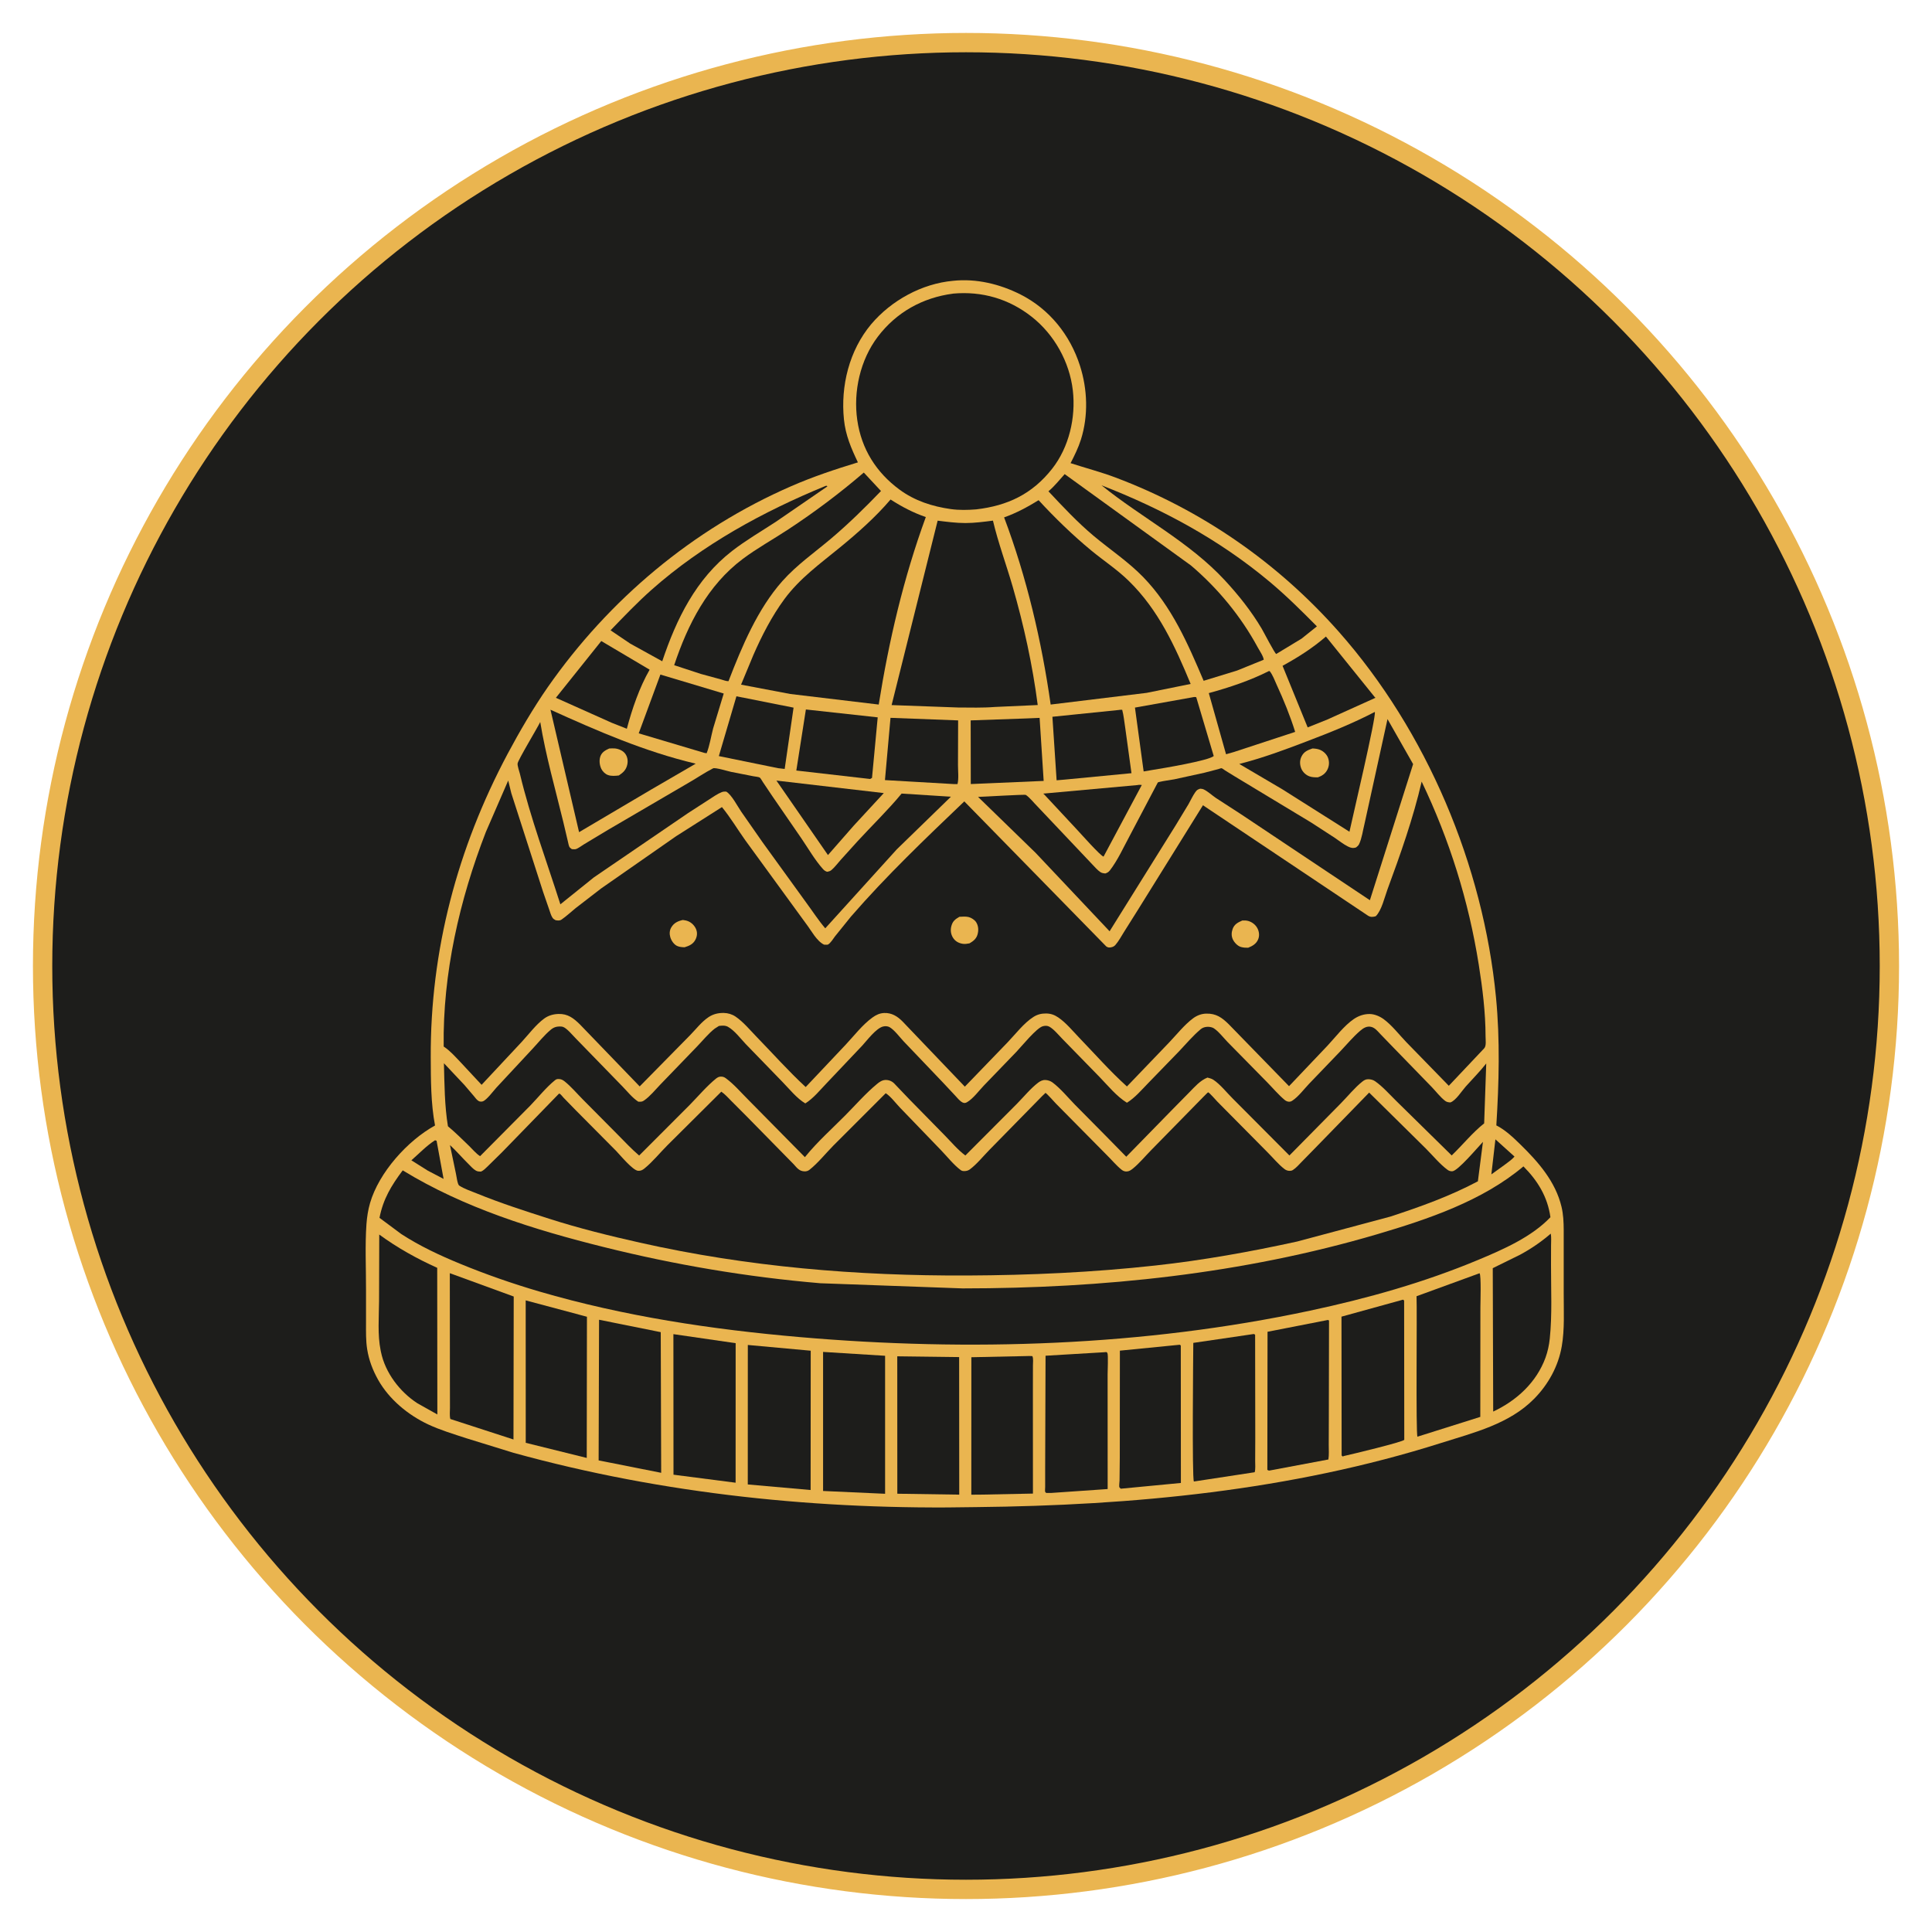 <?xml version="1.0" encoding="UTF-8"?> <svg xmlns="http://www.w3.org/2000/svg" xmlns:xlink="http://www.w3.org/1999/xlink" version="1.1" id="Слой_1" x="0px" y="0px" viewBox="0 0 400 400" style="enable-background:new 0 0 400 400;" xml:space="preserve"> <style type="text/css"> .st0{fill:#1D1D1B;} .st1{fill:none;stroke:#EAB550;stroke-width:4;stroke-miterlimit:10;} .st2{fill:#EAB550;} </style> <g id="Слой_2_00000026147124475676273990000014230885965852451741_"> <circle class="st0" cx="200" cy="200" r="191.18"></circle> <circle class="st1" cx="200" cy="200" r="191.18"></circle> </g> <g id="Слой_3"> <g> <path class="st2" d="M197.31,58.14c4.81-0.52,9.7,0.67,13.98,2.83c5.99,3.03,10.27,8.39,12.3,14.73 c1.57,4.89,1.76,10.36,0.21,15.29c-0.54,1.71-1.33,3.31-2.15,4.9c3.08,1,6.23,1.82,9.27,2.96c17.89,6.75,33.6,17.62,46.26,31.94 c18.22,20.61,29.91,48.39,32.55,75.71c0.85,8.82,0.62,17.67,0.07,26.5c1.84,0.92,3.54,2.54,5,3.97c3.72,3.64,7.24,7.66,8.49,12.86 c0.38,1.59,0.45,3.2,0.46,4.82v13.2c-0.01,3.55,0.21,7.36-0.4,10.87c-0.71,4.14-2.8,7.93-5.75,10.91 c-5.14,5.21-12.5,6.99-19.26,9.13c-31.07,9.85-63.78,12.93-96.23,13.27c-32.26,0.63-64.69-2.64-95.83-11.25l-9.71-3 c-2.65-0.87-5.37-1.68-7.9-2.86c-4.18-1.96-8.1-5.19-10.38-9.24c-1.12-2-1.91-4.06-2.27-6.33c-0.29-1.8-0.24-3.64-0.24-5.46v-6.97 c0.01-4.44-0.22-9.04,0.09-13.47c0.11-1.49,0.33-2.95,0.75-4.39c1.84-6.31,7.74-12.9,13.45-16.04c-0.87-4.5-0.87-9.52-0.89-14.09 c-0.1-22.16,5.52-43.31,15.91-62.84c2.48-4.65,5.31-9.49,8.32-13.82c12.68-18.17,30.04-32.74,50.38-41.6 c4.51-1.97,9.13-3.51,13.83-4.94c-1.39-2.91-2.56-5.63-2.89-8.88c-0.71-6.96,1.09-14.27,5.62-19.7 C184.52,62.2,190.87,58.72,197.31,58.14z"></path> <path class="st0" d="M309.61,235.89l3.95,3.56c-0.58,0.69-1.45,1.25-2.17,1.81l-2.62,1.88L309.61,235.89z"></path> <path class="st0" d="M90.07,236.08l0.32,0.1l1.45,7.9l-3.27-1.71l-3.4-2.14C86.76,238.84,88.3,237.21,90.07,236.08z"></path> <path class="st0" d="M235.5,162.54c0.32-0.08,0.58-0.05,0.9-0.02l-7.92,14.83c-0.62-0.12-4.69-4.72-5.47-5.55l-6.8-7.3l-0.22-0.19 L235.5,162.54z"></path> <path class="st0" d="M160.75,161.61l22.23,2.59l-6.23,6.75l-5.33,6.08L160.75,161.61z"></path> <path class="st0" d="M152.47,144.16l11.83,2.35l-1.84,12.69l-1.39-0.16l-12.24-2.5L152.47,144.16z"></path> <path class="st0" d="M136.73,139.66l13.11,3.93l-2.19,7.21c-0.44,1.66-0.72,3.58-1.35,5.15l-0.46-0.07l-13.6-4.05L136.73,139.66z"></path> <path class="st0" d="M247.22,144.31c0.16-0.03,0.29,0.01,0.45,0.04l3.62,12.18c-1.06,0.96-10.67,2.56-12.46,2.84l-2.05,0.35 l-1.8-13.22L247.22,144.31z"></path> <path class="st0" d="M184.37,148.62l14,0.53l-0.03,9.27c0,1.19,0.19,2.79-0.1,3.92h-0.67l-14.35-0.83L184.37,148.62z"></path> <path class="st0" d="M262.73,138.93l0.15,0.03c0.62,0.76,1.03,1.91,1.44,2.81c1.45,3.15,2.8,6.45,3.83,9.76l-12.73,4.18 l-1.58,0.45l-3.57-12.66C254.6,142.31,258.72,140.94,262.73,138.93z"></path> <path class="st0" d="M124.49,132.72l10.01,5.93c-2.12,3.69-3.63,8.12-4.72,12.23l-3.09-1.22l-11.6-5.19L124.49,132.72z"></path> <path class="st0" d="M212.36,148.75l2.88-0.12l0.84,13.05l-11.78,0.51l-3.31,0.14l-0.02-13.18L212.36,148.75z"></path> <path class="st0" d="M274.52,131.79l10.1,12.53l0.16,0.15l-9.95,4.49l-4.09,1.64l-5.2-12.75 C268.76,136.08,271.72,134.21,274.52,131.79z"></path> <path class="st0" d="M166.85,146.89l14.87,1.63l-1.18,12.54l-0.39,0.22l-15.28-1.75L166.85,146.89z"></path> <path class="st0" d="M231.59,147c0.28-0.06,0.46-0.06,0.75-0.04c0.32,1.19,0.42,2.45,0.62,3.67l1.3,9.45l-13.84,1.33l-1.66,0.14 l-0.87-13.15L231.59,147z"></path> <path class="st0" d="M228.06,100.48c12.6,4.9,24.34,11.22,34.75,19.92c3.48,2.91,6.65,6.06,9.84,9.28l-3.17,2.54l-5.25,3.18 c-0.35-0.17-2.58-4.52-3.02-5.26c-2.15-3.62-4.75-6.89-7.6-9.97C246.2,112.15,236.45,107.27,228.06,100.48z"></path> <path class="st0" d="M170.94,100.6c0.28-0.04,0.16-0.07,0.37,0.1l-10.72,7.36c-3.02,1.97-6.18,3.81-9.03,6.02 c-7.47,5.8-11.51,14.04-14.45,22.83l-6.63-3.66l-4.07-2.75c2.77-2.87,5.52-5.76,8.51-8.41 C145.46,112.76,157.97,105.93,170.94,100.6z"></path> <path class="st0" d="M284.64,147.4c0.35,0.84-4.72,22.29-5.25,24.8l-13.92-8.8l-8.89-5.23c4.8-1.23,9.3-2.89,13.92-4.66 C275.35,151.67,280.03,149.79,284.64,147.4z"></path> <path class="st2" d="M271.73,154.96c0.52,0.02,1.07,0.08,1.56,0.28c0.73,0.3,1.42,0.95,1.68,1.7c0.29,0.82,0.23,1.68-0.17,2.45 c-0.42,0.81-1.11,1.26-1.94,1.55c-0.6,0-1.17,0-1.74-0.2c-0.72-0.25-1.39-0.87-1.69-1.58c-0.34-0.82-0.37-1.73,0.03-2.53 C269.96,155.62,270.71,155.32,271.73,154.96z"></path> <path class="st0" d="M113.97,146.94c9.82,4.44,19.53,8.68,30.07,11.17l-9.17,5.33l-14.98,8.85L113.97,146.94z"></path> <path class="st2" d="M126.13,154.97c0.4-0.02,0.82-0.05,1.22-0.01c0.78,0.09,1.66,0.46,2.12,1.12c0.46,0.65,0.57,1.46,0.4,2.23 c-0.24,1.09-0.85,1.64-1.74,2.24c-0.7,0.09-1.55,0.16-2.23-0.08c-0.59-0.2-1.13-0.73-1.4-1.28c-0.39-0.8-0.5-1.89-0.15-2.72 C124.69,155.68,125.37,155.31,126.13,154.97z"></path> <path class="st0" d="M321.07,255.41c0.14,0.75,0.06,1.66,0.06,2.43l-0.01,4.1c-0.01,5.03,0.26,10.25-0.26,15.25 c-0.14,1.32-0.43,2.65-0.88,3.9c-1.87,5.12-5.98,8.89-10.83,11.16l-0.09-29.69l5.67-2.79C317,258.54,319.11,257.1,321.07,255.41z"></path> <path class="st0" d="M78.52,255.6c3.7,2.72,7.82,5.01,12,6.89l0.03,30.36l-4.12-2.31c-3.66-2.37-6.68-6.33-7.56-10.65l-0.06-0.29 c-0.67-3.28-0.35-6.89-0.33-10.23L78.52,255.6z"></path> <path class="st0" d="M244.19,278.42c0.17,0,0.06-0.01,0.28,0.16l0.02,28.45l-12.43,1.19l-0.07-0.04c0,0-0.22-0.24-0.23-0.25 c-0.1-0.25,0.02-1.1,0.03-1.4l0.05-4.71l0.02-22.18L244.19,278.42z"></path> <path class="st0" d="M212.5,280.76c0.43-0.03,0.81-0.02,1.24,0.01c0.24,0.48,0.12,1.38,0.12,1.93l-0.01,5.51l0.01,21.02 l-10.93,0.22l-1.83,0.01l0.01-28.46L212.5,280.76z"></path> <path class="st0" d="M274.6,273.35c0.38-0.09,0.19-0.09,0.56,0.03l-0.04,20.46l-0.02,5.34c0,0.97,0.08,2.03-0.07,2.99l-12.19,2.29 c-0.2,0.02-0.28-0.05-0.45-0.14l0.04-28.59L274.6,273.35z"></path> <path class="st0" d="M185.77,280.81l12.81,0.16l0.02,28.48l-12.82-0.19L185.77,280.81z"></path> <path class="st0" d="M228.4,279.98l0.68-0.05c0.07,0.07,0.16,0.12,0.2,0.21c0.2,0.43,0.03,3.76,0.04,4.42l0.01,23.73l-11.7,0.81 h-1.02c-0.07-0.08-0.17-0.13-0.22-0.23c-0.06-0.14,0-0.83,0-1.01v-3.9l0.08-23.27L228.4,279.98z"></path> <path class="st0" d="M170.41,279.9l12.84,0.8v28.57l-12.84-0.58V279.9z"></path> <path class="st0" d="M259.52,276.2c0.23,0.01,0.11-0.03,0.34,0.17l0.03,21.31l-0.02,4.83c0,0.73,0.09,1.61-0.1,2.3l-12.59,1.92 c-0.4-0.73-0.14-26.39-0.12-28.7L259.52,276.2z"></path> <path class="st0" d="M108.84,269.23l12.68,3.39l-0.04,29.23l-12.63-3.13L108.84,269.23z"></path> <path class="st0" d="M139.42,276.22l12.89,1.87l-0.01,28.89l-12.86-1.66L139.42,276.22z"></path> <path class="st0" d="M124.03,273.24l12.77,2.57l0.09,29.12l-12.95-2.57L124.03,273.24z"></path> <path class="st0" d="M154.83,278.46l13.02,1.19l-0.02,28.84l-13.01-1.15L154.83,278.46z"></path> <path class="st0" d="M290.49,269.08l0.22,0.19l0.03,28.83c-0.39,0.48-10.84,2.98-12.48,3.35l-0.27,0.1l-0.22-0.21l-0.03-28.74 L290.49,269.08z"></path> <path class="st0" d="M306.33,263.61c0.36,0.47,0.17,6.07,0.17,7.02l-0.02,22.72l-13.01,4.1c-0.36-0.54-0.06-25.91-0.19-29.08 L306.33,263.61z"></path> <path class="st0" d="M93.13,263.6l13.23,4.83l-0.05,29.6l-13.07-4.24c-0.19-0.66-0.08-1.59-0.08-2.3l-0.01-5.29L93.13,263.6z"></path> <path class="st0" d="M178.84,97.84l3.56,3.82c-3.3,3.43-6.7,6.77-10.34,9.85c-3.42,2.89-7.08,5.43-10.08,8.8 c-5.14,5.79-8.39,13.57-11.15,20.72c-0.44,0.03-1.11-0.24-1.55-0.36l-4.18-1.14l-5.52-1.81c2.81-8.43,6.92-16.54,14.19-21.99 c3-2.25,6.32-4.07,9.44-6.13C168.66,106.02,173.89,102.09,178.84,97.84z"></path> <path class="st0" d="M220.43,98.16l26.14,18.91c5.57,4.73,10.35,10.53,13.83,16.96c0.37,0.69,1.18,1.84,1.24,2.56l-5.52,2.24 l-6.92,2.12c-3.28-7.71-6.58-15.35-12.5-21.46c-3.08-3.18-6.88-5.7-10.27-8.54c-3.37-2.83-6.35-6.02-9.36-9.23 C218.3,100.68,219.35,99.36,220.43,98.16z"></path> <path class="st0" d="M111.85,149.48c1.13,6.92,3.1,13.8,4.75,20.6l0.97,4.11c0.07,0.29,0.2,1.03,0.37,1.24 c0.13,0.15,0.3,0.25,0.46,0.38c0.22,0,0.58,0.05,0.78,0c0.47-0.11,1.25-0.72,1.69-0.98l5.02-3.02l16.53-9.66 c1.74-0.98,3.44-2.17,5.21-3.07c0.45-0.23,3.1,0.6,3.74,0.73l4.59,0.9c0.29,0.06,1.1,0.13,1.33,0.27 c0.18,0.11,0.52,0.74,0.65,0.93l1.98,2.95l6.02,8.75c1.41,2.07,2.79,4.47,4.45,6.32c0.28,0.31,0.47,0.42,0.84,0.56 c0.36-0.06,0.64-0.12,0.92-0.36c0.69-0.59,1.29-1.41,1.9-2.09l3.5-3.87c3.01-3.28,6.29-6.44,9.12-9.87l10.21,0.65l-11.21,10.9 l-14.81,16.35c-1.41-1.65-2.62-3.53-3.91-5.28l-9.1-12.58l-4.4-6.31c-0.74-1.08-2-3.53-3.1-4.14c-0.32-0.01-0.6-0.01-0.91,0.11 c-0.9,0.35-1.79,0.99-2.6,1.51l-4.38,2.83l-19.5,13.31l-6.94,5.58c-2.85-8.96-6.2-17.89-8.38-27.03 c-0.13-0.53-0.52-1.59-0.48-2.11C107.2,157.42,111.22,150.79,111.85,149.48z"></path> <path class="st0" d="M194.13,107.8c1.9,0.23,3.83,0.49,5.75,0.49c1.89,0,3.82-0.26,5.7-0.5c1.08,4.59,2.78,9.16,4.09,13.69 c2.31,8.01,4.11,16.21,5.18,24.49l-8.89,0.4c-2.51,0.2-5.09,0.12-7.61,0.11l-13.75-0.5L194.13,107.8z"></path> <path class="st0" d="M215.03,103.56c3.37,3.66,7.07,7.25,10.91,10.42c2.57,2.12,5.39,3.96,7.77,6.3c6.14,6,9.57,13.52,12.8,21.32 l-9.11,1.85l-19.87,2.42c-1.87-13.14-4.96-26.32-9.64-38.75C210.45,106.21,212.73,104.97,215.03,103.56z"></path> <path class="st0" d="M287.27,148.88l5.3,9.32l-8.95,28.18l-26.74-17.84l-5.14-3.33c-0.78-0.53-1.64-1.34-2.48-1.75 c-0.24-0.12-0.52-0.16-0.78-0.17c-0.52,0.17-0.67,0.26-1,0.71c-0.54,0.76-0.95,1.68-1.41,2.49l-2.69,4.44l-13.65,21.88 l-15.32-16.24l-11.91-11.58c0.87-0.01,9.68-0.55,9.89-0.41c0.81,0.54,1.68,1.67,2.39,2.37l8.29,8.76l3.12,3.3 c0.5,0.51,1.03,1.15,1.63,1.55c0.32,0.21,0.68,0.25,1.04,0.28c0.4-0.15,0.65-0.28,0.92-0.62c1.61-2.07,2.85-4.83,4.1-7.14 l5.84-11.09l0.27-0.09c1.01-0.25,2.1-0.36,3.13-0.55l6.22-1.36l2.88-0.75c0.1-0.03,0.59-0.21,0.69-0.19 c0.16,0.03,0.58,0.36,0.73,0.46l1.98,1.22l15.87,9.58l4.87,3.16c0.88,0.59,1.77,1.32,2.72,1.79c0.6,0.3,1.05,0.4,1.68,0.19 c0.24-0.19,0.5-0.4,0.63-0.69c0.57-1.19,0.79-2.9,1.12-4.2L287.27,148.88z"></path> <path class="st0" d="M184.38,103.42c2.33,1.49,4.67,2.73,7.3,3.63c-4.6,12.56-7.65,25.63-9.75,38.82l-18.32-2.19l-10.18-1.93 l2.54-6.12c1.74-3.99,3.82-8.04,6.41-11.56c3.19-4.34,7.43-7.37,11.54-10.74C177.57,110.34,181.32,107.02,184.38,103.42z"></path> <path class="st0" d="M197.29,60.8l0.03-0.01c5.99-0.54,11.55,1.07,16.28,4.79c4.68,3.68,7.84,9.34,8.52,15.26 c0.64,5.62-0.78,11.76-4.31,16.24c-4.12,5.22-9.2,7.62-15.69,8.38c-1.75,0.14-3.53,0.18-5.27-0.06c-3.82-0.54-7.46-1.71-10.6-4.02 c-4.85-3.57-7.9-8.43-8.76-14.4c-0.86-5.92,0.61-12.48,4.26-17.28C185.59,64.64,191.03,61.62,197.29,60.8z"></path> <path class="st0" d="M148.85,212.41c0.63-0.08,1.29-0.14,1.87,0.18c1.34,0.75,2.6,2.42,3.65,3.54L162,224 c1.43,1.46,2.97,3.41,4.73,4.45c1.68-1.05,3.05-2.77,4.42-4.19l7.35-7.76c1.04-1.12,2.89-3.64,4.37-3.98 c0.42-0.1,0.94-0.07,1.32,0.15c1,0.58,2.09,2.07,2.9,2.93l8.15,8.54l2.48,2.65c0.43,0.46,0.98,1.16,1.54,1.45 c0.36,0.19,0.63,0.15,0.97-0.05c1.24-0.72,2.47-2.4,3.48-3.45l6.76-7.01c1.08-1.14,4.14-4.92,5.44-5.26 c0.44-0.12,0.91-0.14,1.32,0.08c0.96,0.51,2,1.82,2.77,2.59l7.7,7.89c1.74,1.8,3.48,3.96,5.62,5.28c1.69-1.05,3.03-2.66,4.41-4.07 l6.42-6.62c1.42-1.5,2.85-3.2,4.44-4.53c0.65-0.55,1.65-0.62,2.42-0.34c0.93,0.34,2.42,2.25,3.14,2.98l8.2,8.34 c1.18,1.2,2.36,2.61,3.65,3.68c0.26,0.21,0.58,0.35,0.91,0.35c0.26,0,0.49-0.1,0.7-0.25c1.22-0.81,2.4-2.39,3.43-3.47l6.53-6.8 c1.3-1.37,2.59-2.92,4.02-4.15c0.69-0.59,1.44-1.08,2.4-0.8c0.74,0.22,1.27,0.91,1.79,1.45l2.47,2.56l8.18,8.42 c0.87,0.9,1.79,2.12,2.78,2.87c0.34,0.25,0.67,0.29,1.07,0.32c1.15-0.4,2.35-2.36,3.19-3.3c1.42-1.59,2.93-3.1,4.24-4.77 l-0.43,12.4c-2.39,1.88-4.51,4.52-6.72,6.64l-11.5-11.3c-1.36-1.33-2.8-2.98-4.36-4.06c-0.41-0.29-0.88-0.4-1.38-0.42 c-0.51-0.01-0.87,0.18-1.26,0.49c-1.58,1.25-3.03,3.06-4.46,4.51l-10.64,10.79l-11.77-11.82c-1.2-1.19-2.57-2.93-3.97-3.85 c-0.36-0.24-0.82-0.35-1.23-0.46c-1.52,0.61-2.61,1.89-3.74,3.04l-3.75,3.81l-9.32,9.54l-4.24-4.32l-6.4-6.47 c-1.47-1.51-2.95-3.33-4.63-4.59c-0.42-0.31-0.95-0.48-1.47-0.51c-0.57-0.03-1.07,0.23-1.51,0.56c-1.56,1.19-2.98,2.94-4.37,4.35 l-10.69,10.72c-1.54-1.13-2.93-2.8-4.28-4.17l-7.28-7.42l-3.21-3.36c-0.5-0.48-1.15-0.72-1.84-0.68c-0.66,0.04-1.2,0.42-1.69,0.83 c-2.35,1.94-4.47,4.39-6.62,6.55c-2.71,2.73-5.74,5.44-8.15,8.41l-0.15,0.19l-11.73-11.89c-1.48-1.47-2.96-3.22-4.63-4.44 c-0.35-0.26-0.61-0.35-1.06-0.35c-0.35,0-0.68,0.17-0.95,0.38c-1.95,1.57-3.74,3.71-5.51,5.51l-10.44,10.45 c-1.59-1.35-3.02-2.9-4.49-4.38l-7.21-7.27c-1.2-1.21-2.4-2.64-3.73-3.7c-0.36-0.29-0.74-0.49-1.22-0.49 c-0.37,0-0.5,0.03-0.79,0.26c-1.8,1.45-3.47,3.55-5.08,5.22L99.4,239.37c-0.81-0.5-1.57-1.43-2.26-2.1 c-1.44-1.4-2.86-2.8-4.4-4.09c-0.7-4.24-0.72-8.76-0.83-13.05l4.24,4.5l1.96,2.3c0.29,0.35,0.61,0.82,1.01,1.04 c0.22,0.12,0.57,0.14,0.82,0.06c0.81-0.25,2.22-2.18,2.82-2.83l7.48-8.04c1.23-1.31,2.43-2.84,3.82-3.99 c0.35-0.29,0.7-0.48,1.15-0.58c0.35-0.08,0.98-0.1,1.31,0c0.83,0.25,2.12,1.85,2.74,2.46l9.57,9.84c1.03,1.05,2.08,2.4,3.32,3.2 c0.52,0.02,0.77,0.05,1.2-0.25c1.23-0.85,2.32-2.21,3.35-3.28l7.65-7.93c1.15-1.19,2.32-2.65,3.62-3.66L148.85,212.41z"></path> <path class="st0" d="M315.41,241.49c2.98,2.99,5,6.32,5.59,10.52c-3.91,4.11-9.78,6.67-14.92,8.82 c-11.24,4.7-22.96,7.99-34.86,10.53c-34.46,7.35-70.58,8.5-105.63,5.47c-18.21-1.58-36.37-4.3-53.94-9.44 c-5.58-1.64-11.05-3.54-16.43-5.76c-4.22-1.74-8.29-3.64-12.13-6.13l-4.52-3.36c0.76-3.9,2.45-6.69,4.81-9.83 c12.7,7.78,27.25,12.3,41.63,15.88c14.75,3.68,29.66,6.2,44.8,7.49l29.49,1.07c28.98-0.01,57.95-3,85.82-11.21 C295.64,252.43,306.93,248.64,315.41,241.49z"></path> <path class="st0" d="M149.34,226.02c0.77,0.52,1.42,1.27,2.08,1.93l3.13,3.14l9.75,9.93c0.7,0.77,1.17,1.48,2.3,1.5 c0.36,0.01,0.73-0.11,1.01-0.34c1.73-1.37,3.33-3.37,4.89-4.96l10.88-10.88c1.02,0.64,2.1,2.1,2.96,2.99l8.51,8.83 c1.25,1.29,2.62,3.04,4.06,4.1c0.23,0.17,0.46,0.2,0.75,0.2c0.4,0,0.79-0.1,1.12-0.34c1.44-1.06,2.79-2.75,4.06-4.04l10.96-11.18 l0.53-0.5c0.04-0.04,0.07-0.13,0.13-0.12c0.22,0.04,1.92,1.96,2.18,2.23l10.45,10.57c1.02,0.99,2.04,2.25,3.15,3.12 c0.32,0.25,0.67,0.37,1.08,0.34c0.48-0.03,0.85-0.3,1.22-0.59c1.37-1.11,2.59-2.61,3.83-3.86l10.7-10.92 c0.28-0.27,1-1.03,1.06-1.02c0.28,0.07,1.64,1.66,1.92,1.94l10.33,10.43c1.13,1.12,2.31,2.57,3.57,3.53 c0.33,0.25,0.7,0.37,1.11,0.36c0.26-0.01,0.41-0.04,0.64-0.19c0.66-0.42,1.23-1.09,1.78-1.65l2.75-2.81l11.24-11.55l11.73,11.58 c1.41,1.41,2.91,3.25,4.51,4.42c0.3,0.22,0.59,0.3,0.97,0.29c1.16-0.05,5.26-4.95,6.35-6.09l-1.05,8.17 c-5.83,3.09-11.89,5.26-18.15,7.31l-19.25,5.15c-9.67,2.12-19.54,3.89-29.38,4.97c-12.93,1.42-25.94,2.01-38.95,2.07 c-22.83,0.09-45.44-1.78-67.75-6.8c-6.33-1.42-12.64-2.98-18.82-4.96c-5.02-1.61-10.06-3.23-14.94-5.22 c-1.17-0.48-2.64-0.96-3.68-1.65c-0.34-0.23-0.56-1.98-0.66-2.44l-1.24-5.94c1.32,1.22,2.51,2.62,3.79,3.88 c0.44,0.44,1.04,1.12,1.59,1.42c0.33,0.18,0.64,0.19,1.01,0.2c0.57-0.21,1-0.7,1.44-1.11l2.92-2.87l11.81-12.15 c0.05,0,0.11-0.03,0.16,0c0.22,0.11,0.61,0.63,0.79,0.82l2.62,2.69l8.28,8.34c0.81,0.83,3.44,4.05,4.55,4.11 c0.55,0.03,0.9-0.15,1.32-0.49c1.68-1.36,3.19-3.24,4.73-4.78L149.34,226.02z"></path> <path class="st0" d="M105.22,161.6l0.64,2.62l6.59,20.46l1.26,3.65c0.18,0.5,0.35,1.15,0.63,1.6c0.2,0.32,0.37,0.41,0.69,0.59 c0.48,0.06,0.83,0.15,1.26-0.15c1-0.69,1.94-1.59,2.89-2.35l5.29-4.08l15.51-10.81l9.49-6.03c1.75,2.13,3.22,4.6,4.82,6.85 l12.64,17.35c1.05,1.37,2.13,3.52,3.68,4.28c0.17,0,0.65,0.05,0.78-0.01c0.53-0.23,1.14-1.25,1.49-1.71l3.3-4.09 c7.29-8.41,15.43-16.17,23.47-23.85l29.39,30.03c0.34,0.25,0.64,0.26,1.04,0.17c0.38-0.08,0.63-0.22,0.88-0.51 c0.66-0.77,1.19-1.75,1.73-2.62l2.9-4.61l13.47-21.66l34.2,22.88c0.55,0.32,0.98,0.26,1.57,0.1c1.21-1.17,1.83-3.92,2.43-5.55 c2.68-7.26,5.34-14.78,7.08-22.33c5.77,12.07,9.72,24.67,11.82,37.89c0.78,4.89,1.4,9.92,1.41,14.88c0,0.72,0.19,1.97-0.29,2.46 l-7.32,7.75l-8.82-9.06c-1.48-1.54-2.98-3.51-4.7-4.76c-0.81-0.58-1.89-1.04-2.9-1.04c-1.19,0-2.28,0.38-3.26,1.05 c-1.99,1.36-3.78,3.73-5.43,5.5l-7.97,8.39l-12.51-12.85c-1.39-1.36-2.59-2.22-4.63-2.17c-0.98,0.02-1.88,0.36-2.67,0.93 c-1.82,1.33-3.44,3.39-5.01,5.04l-8.74,9.11c-3.47-3.12-6.62-6.71-9.86-10.07c-1.35-1.4-2.76-3.14-4.36-4.22 c-0.8-0.54-1.54-0.81-2.52-0.82c-0.96-0.01-1.78,0.19-2.59,0.7c-1.98,1.24-3.77,3.6-5.38,5.28l-8.85,9.17l-12.91-13.51 c-1.05-1.06-2.24-1.8-3.79-1.74c-0.93,0.04-1.68,0.39-2.42,0.93c-2.05,1.47-3.8,3.76-5.53,5.61l-8.3,8.79 c-3.52-3.24-6.8-6.94-10.14-10.37c-1.36-1.4-2.78-3.13-4.39-4.22c-0.73-0.49-1.55-0.73-2.43-0.75c-1.15-0.02-2.21,0.23-3.17,0.88 c-1.46,0.98-2.61,2.51-3.85,3.77l-10.39,10.56l-12.36-12.82c-1.31-1.29-2.52-2.25-4.47-2.18c-1.06,0.03-2.08,0.32-2.94,0.95 c-1.72,1.26-3.21,3.26-4.66,4.84l-8.3,8.88l-4.49-4.82c-1-1.04-1.99-2.17-3.19-2.99l-0.17-0.11c-0.21-15.15,3.28-30.37,8.73-44.42 L105.22,161.6z"></path> <path class="st2" d="M141.37,190.47c0.38,0.05,0.76,0.11,1.11,0.26c0.72,0.29,1.37,0.96,1.65,1.68c0.29,0.74,0.2,1.48-0.17,2.18 c-0.49,0.91-1.28,1.24-2.22,1.53c-0.53-0.01-1.06-0.05-1.55-0.27c-0.67-0.31-1.21-1.12-1.41-1.81c-0.2-0.68-0.17-1.41,0.2-2.03 C139.53,191.07,140.37,190.69,141.37,190.47z"></path> <path class="st2" d="M257.21,190.58c0.44-0.02,0.85-0.02,1.28,0.11c0.78,0.24,1.47,0.78,1.85,1.51c0.36,0.69,0.45,1.52,0.16,2.25 c-0.38,0.95-1.18,1.41-2.08,1.77c-0.49,0.01-1-0.02-1.47-0.15c-0.72-0.2-1.4-0.93-1.71-1.59c-0.32-0.69-0.29-1.44-0.04-2.14 C255.56,191.34,256.3,190.98,257.21,190.58z"></path> <path class="st2" d="M198.64,189.81c0.59-0.03,1.31-0.09,1.89,0.05s1.27,0.59,1.59,1.1c0.47,0.77,0.51,1.69,0.26,2.54 c-0.26,0.89-0.89,1.36-1.65,1.81c-0.48,0.09-0.95,0.17-1.44,0.09c-0.83-0.14-1.53-0.53-1.98-1.25c-0.46-0.73-0.57-1.59-0.34-2.42 C197.24,190.71,197.76,190.32,198.64,189.81z"></path> </g> </g> </svg> 
